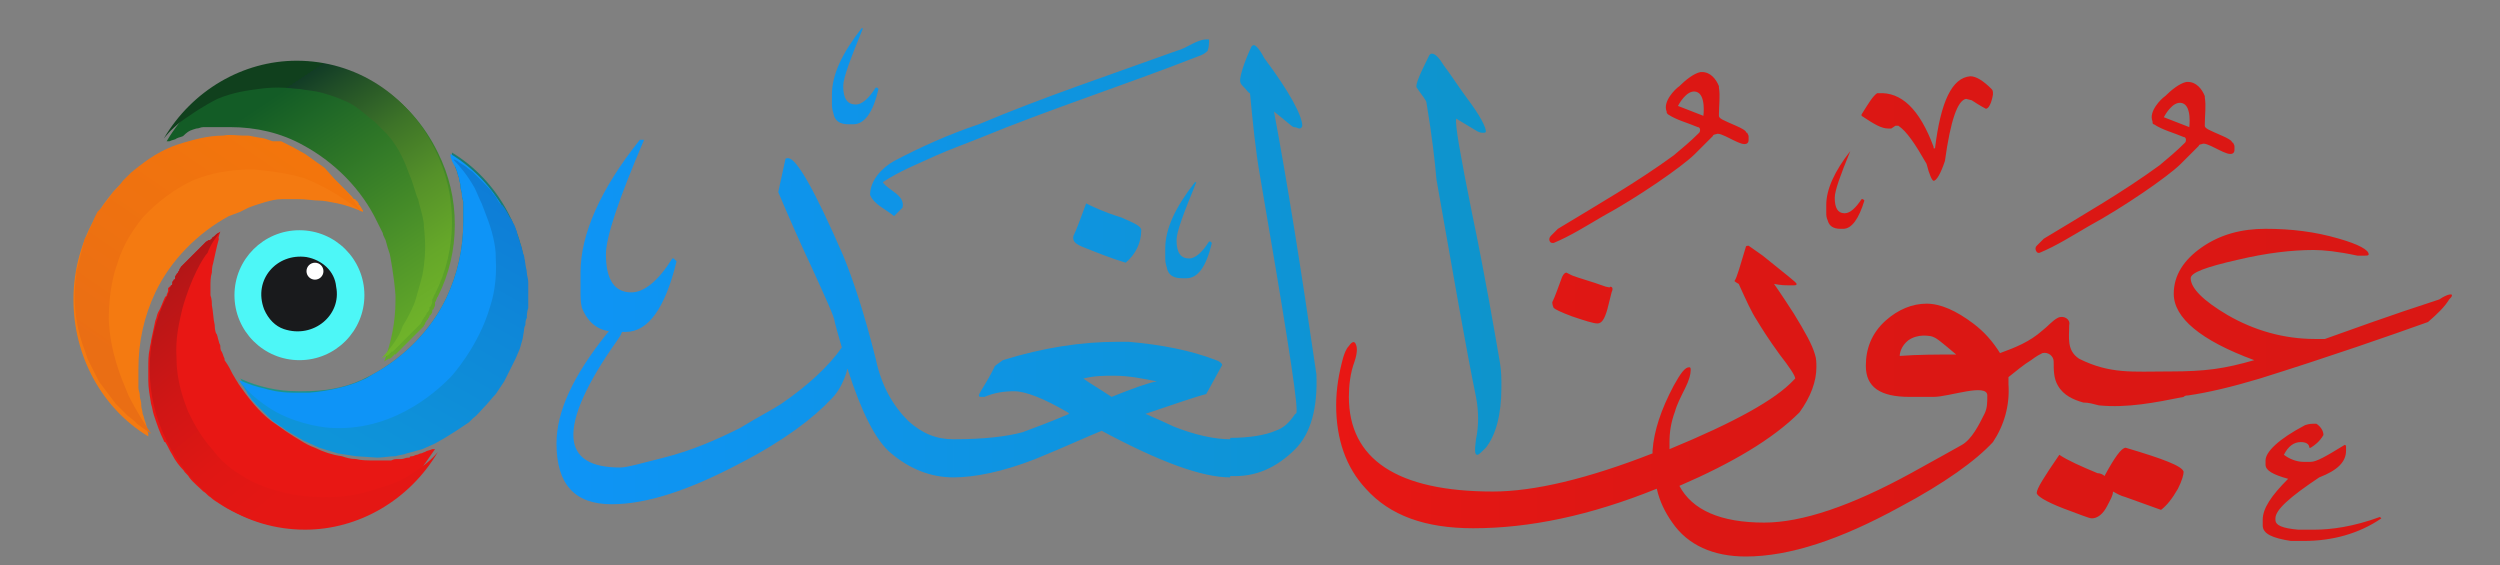 <?xml version="1.0" encoding="UTF-8"?>
<!-- Generator: Adobe Illustrator 28.1.0, SVG Export Plug-In . SVG Version: 6.00 Build 0)  -->
<svg xmlns="http://www.w3.org/2000/svg" xmlns:xlink="http://www.w3.org/1999/xlink" version="1.1" id="Layer_1" x="0px" y="0px" viewBox="0 0 177 40" style="enable-background:new 0 0 177 40;" xml:space="preserve">
<rect x="0" y="0" width="177" height="40" fill="#808080" stroke="none"/>
<style type="text/css">
	.st0{fill:url(#SVGID_1_);}
	.st1{fill:url(#SVGID_00000114752812802630718900000010649363731191550118_);}
	.st2{fill:url(#SVGID_00000099622989479894634580000006236740507226988468_);}
	.st3{fill:url(#SVGID_00000013176539518877526370000014605258710849307548_);}
	.st4{fill:url(#SVGID_00000146470980626904036910000001550694668093216394_);}
	.st5{fill:url(#SVGID_00000041286921246760274540000010702207823839229317_);}
	.st6{fill:url(#SVGID_00000138563674341343590100000002477783589881019551_);}
	.st7{fill:url(#SVGID_00000125570653311146449070000015737873857240537491_);}
	.st8{fill:url(#SVGID_00000170976118991249536280000002043385704608259972_);}
	.st9{fill:url(#SVGID_00000005987096779041914810000000509860943134581174_);}
	.st10{fill:url(#SVGID_00000146462122580110077110000011956720636532627072_);}
	.st11{fill-rule:evenodd;clip-rule:evenodd;fill:#4DF7F7;}
	.st12{fill-rule:evenodd;clip-rule:evenodd;fill:#191A1C;}
	.st13{fill-rule:evenodd;clip-rule:evenodd;fill:#FFFFFF;}
</style>
<g>
	
		<linearGradient id="SVGID_1_" gradientUnits="userSpaceOnUse" x1="1216.146" y1="-2698.724" x2="1216.409" y2="-2698.724" gradientTransform="matrix(254.18 0 0 254.18 -309080.406 685980.062)">
		<stop offset="0" style="stop-color:#0E94F7"></stop>
		<stop offset="1" style="stop-color:#0E94CC"></stop>
	</linearGradient>
	<path class="st0" d="M83.3,3.6c0.8-0.2,1.5-0.9,2.3-0.8c0,0.3,0,0.5-0.1,0.8c-0.2,0.2-0.4,0.3-0.7,0.4c-5.1,2-10.4,3.7-15.5,5.8   c-1,0.4-2.1,0.8-3,1.2c-1.3,0.6-2.6,1.1-3.8,1.9c0.4,0.6,1.6,0.9,1.4,1.8c-0.2,0.2-0.4,0.4-0.6,0.6c-0.6-0.5-1.4-0.8-1.7-1.5   c0-1,0.8-1.9,1.7-2.4c1.9-1,3.9-1.9,6-2.6C73.8,6.9,78.6,5.3,83.3,3.6z M43.7,23.5h0.6c1.6,0,2.8-1.7,3.6-5l-0.2-0.2h-0.1   c-1,1.6-2,2.4-2.9,2.4c-1.2,0-1.8-0.9-1.8-2.7c0-1.2,0.9-3.9,2.7-8.1h-0.3c-2.8,3.5-4.2,6.7-4.2,9.4v1.4c0,0.3,0,0.7,0.1,1.1   C41.7,23,42.5,23.5,43.7,23.5z M60.1,8.8h0.3c0.8,0,1.4-0.8,1.8-2.5l-0.1-0.1H62c-0.5,0.8-1,1.2-1.4,1.2c-0.6,0-0.9-0.4-0.9-1.3   c0-0.6,0.5-1.9,1.4-4.1H61c-1.4,1.8-2.1,3.3-2.1,4.7v0.7c0,0.1,0,0.3,0.1,0.6C59.1,8.6,59.5,8.8,60.1,8.8z M62,25.4   c-0.8-3.2-1.6-5.6-2.3-7.3c-2-4.6-3.3-6.9-3.9-6.9c-0.1,0-0.2,0-0.2,0.1l-0.5,2.3c0.8,1.9,1.6,3.7,2.4,5.4c1,2.2,1.6,3.5,1.6,3.8   c0.2,0.8,0.4,1.4,0.5,1.8c-0.9,1.3-2.4,2.7-4.3,4c-0.6,0.4-1.6,0.9-2.9,1.7c-1.6,0.8-3.4,1.6-5.4,2.1c-1.6,0.4-2.6,0.7-3.1,0.7   c-2.1,0-3.2-0.7-3.3-2.1c-0.1-1.5,0.9-3.8,3.1-6.9c0.3-0.4,0.4-0.7,0.4-1c0-0.1-0.1-0.2-0.2-0.2c-0.2,0-0.6,0.3-1,0.8   c-2.3,2.9-3.5,5.4-3.5,7.7c0,2.9,1.3,4.3,3.9,4.3c2.5,0,5.5-1,9.1-2.9c3.1-1.6,5.2-3.2,6.5-4.6c0.5-0.5,0.9-1.3,1.1-2.1   c1,3.1,2,5.1,3.1,6c1.3,1.1,2.8,1.7,4.4,1.7v-2.7c-1.2,0-2.2-0.4-3.2-1.3C63.2,28.7,62.4,27.3,62,25.4z M76.7,17.5   c1,0.4,2,0.8,3,1.1c0.7-0.6,1.1-1.4,1.1-2.3c0-0.3-0.5-0.5-1.4-0.9c-1.3-0.4-2.1-0.8-2.5-1c-0.4,1.1-0.7,1.9-0.9,2.3   C75.9,17.1,76.2,17.3,76.7,17.5z M83.7,19.7H84c0.8,0,1.4-0.8,1.8-2.5l-0.1-0.1h-0.1c-0.5,0.8-1,1.2-1.4,1.2   c-0.6,0-0.9-0.4-0.9-1.3c0-0.6,0.5-1.9,1.4-4.1h-0.1c-1.4,1.8-2.1,3.3-2.1,4.7v0.7c0,0.1,0,0.3,0.1,0.6   C82.7,19.5,83.1,19.7,83.7,19.7z M78,30.5c-1,0.4-2.5,1.1-4.7,2c-2.3,0.9-4.3,1.3-5.8,1.3v-2.7c2.2,0,3.8-0.2,4.9-0.5   c0.8-0.3,1.9-0.7,3.3-1.3l-0.1-0.1c-1.7-1-3-1.5-3.8-1.5c-0.7,0-1.4,0.1-2.1,0.4c-0.1,0-0.1,0-0.2,0s-0.2,0-0.2-0.1   s0.2-0.4,0.5-0.9s0.5-0.9,0.6-1.1c0-0.1,0.2-0.2,0.6-0.5c2.9-0.9,5.6-1.3,8.1-1.3c0.3,0,0.5,0,0.8,0c2.3,0.2,4.4,0.6,6.2,1.3   c0.3,0.1,0.5,0.3,0.4,0.4l-1.1,2c-0.8,0.2-2.2,0.7-4.3,1.4c0.9,0.4,1.6,0.7,2,0.9c1.5,0.6,2.9,0.9,4,0.9v2.7   C85.1,33.8,82.1,32.7,78,30.5z M76.7,26.8c0.4,0.3,1.1,0.7,2,1.3c1.5-0.6,2.6-1,3.2-1.1c-1-0.2-2-0.4-3-0.4   C78.2,26.6,77.5,26.6,76.7,26.8z M91.7,31.8c1.1-1.1,1.6-2.9,1.5-5.3c-1.1-7.6-2.1-13.8-3-18.6C91.1,8.6,91.5,9,91.6,9   c0.2,0,0.3,0.1,0.4,0.1s0.2-0.1,0.2-0.2c0-0.7-0.9-2.4-2.7-4.8c-0.3-0.6-0.6-0.9-0.7-0.9s-0.1,0-0.2,0.1c-0.6,1.3-0.8,2.1-0.8,2.4   c0,0.2,0.1,0.3,0.2,0.4c0.3,0.3,0.4,0.5,0.5,0.5c0.2,2.1,0.4,4.1,0.7,5.8c1.7,9.9,2.6,15.5,2.6,16.6c0,0.2,0,0.3-0.1,0.3   c-0.4,0.6-0.8,1-1.4,1.2c-0.7,0.3-1.8,0.5-3.2,0.5v2.7C88.9,33.8,90.4,33.1,91.7,31.8z M104.2,15c-0.8-4-1.2-6.2-1.1-6.6   c0.5,0.3,1,0.6,1.5,0.9c0.2,0.1,0.3,0.1,0.4,0.1s0.2,0,0.2-0.1c0-0.3-0.4-1.1-1.3-2.3c-0.6-0.8-1.1-1.6-1.7-2.4   c-0.3-0.5-0.6-0.8-0.8-0.8c-0.1,0-0.1,0-0.2,0.1c-0.7,1.4-1,2.1-0.9,2.3c0.4,0.6,0.7,0.9,0.7,1.1c0.4,2.4,0.6,4.2,0.7,5.4   c1.2,6.8,2.1,12,2.8,15.4c0.2,1,0.2,2.1,0,3c-0.1,0.8-0.1,1.1,0.1,1.1c0.1,0,0.3-0.2,0.6-0.5c0.7-0.9,1.1-2.3,1.1-4.3   c0-0.6,0-1.1-0.1-1.7C105.8,23.4,105.2,19.8,104.2,15z"></path>
	
		<linearGradient id="SVGID_00000078032933790725778090000015440701395126669241_" gradientUnits="userSpaceOnUse" x1="94.794" y1="19.75" x2="173.559" y2="19.75" gradientTransform="matrix(1 0 0 -1 0 42)">
		<stop offset="0" style="stop-color:#E81714"></stop>
		<stop offset="9.222478e-02" style="stop-color:#E31714"></stop>
		<stop offset="0.332" style="stop-color:#DC1714"></stop>
		<stop offset="1" style="stop-color:#DA1714"></stop>
	</linearGradient>
	<path style="fill:url(#SVGID_00000078032933790725778090000015440701395126669241_);" d="M109.8,16.7c0.2-0.2,0.3-0.3,0.5-0.5l0,0   c2.8-1.7,5.6-3.3,8.2-5.2c0.6-0.5,1.2-1,1.8-1.6c0.1-0.1,0.1-0.4-0.1-0.4c-0.7-0.3-1.5-0.5-2.1-0.9C118,8,118,8,118,7.9   c-0.3-0.7,0.6-1.6,0.9-1.8c0.4-0.4,1-0.9,1.5-1h0.1c0.6,0,1,0.5,1.2,1v0.1c0.1,0.6,0,1.3,0,1.9c0,0.1,0,0.1,0,0.1   c0,0.2,0.3,0.3,1.2,0.7c0,0,0.5,0.2,0.7,0.4c0,0,0,0.1,0.1,0.1c0.1,0.2,0.1,0.2,0.1,0.3c0,0,0,0.1,0,0.2c0,0.2-0.1,0.3-0.3,0.3   c-0.5,0-1.7-0.9-2-0.7c-0.1,0-0.3,0.1-0.2,0.1c-0.1,0.1-0.1,0.1-0.2,0.2c-0.1,0.1-0.3,0.3-0.4,0.4c-0.1,0.1-0.2,0.2-0.3,0.3   c0,0-0.2,0.2-0.4,0.4c-0.9,0.9-4.1,3.1-6.5,4.4c-1.2,0.7-2.3,1.4-3.5,1.9h-0.1C109.7,17.2,109.6,16.9,109.8,16.7z M120.6,8.2   c0,0,0.2-1.5-0.5-1.7s-1.3,1-1.3,1L120.6,8.2z M113.7,20.3c-1.1-0.4-1.9-0.6-2.4-0.8l-0.4-0.2c-0.1,0-0.2,0.1-0.3,0.3   c-0.3,0.8-0.5,1.4-0.7,1.8c0,0.2,0.1,0.4,0.1,0.4c0.1,0.1,0.5,0.3,1.3,0.6c0.9,0.3,1.5,0.5,1.8,0.5s0.5-0.3,0.7-1   c0.1-0.4,0.2-0.8,0.3-1.2c0.1-0.2,0.1-0.4-0.1-0.4C114,20.4,113.8,20.3,113.7,20.3z M150.5,31.7c-0.3,0-0.8,0.7-1.5,2   c-0.1-0.1-0.3-0.2-0.5-0.2c-1.2-0.5-2.1-0.9-2.7-1.3c-1.1,1.6-1.6,2.4-1.6,2.7c0,0.2,0.6,0.6,1.9,1.1c1.1,0.4,1.8,0.7,2,0.7   c0.4,0,0.8-0.3,1.1-0.9c0.2-0.4,0.4-0.7,0.4-1c0.2,0.1,0.5,0.3,0.9,0.4c0.8,0.3,1.7,0.6,2.5,0.9c0.4-0.3,0.8-0.8,1.2-1.5   c0.3-0.6,0.4-1,0.4-1.2C154.5,33,153.2,32.5,150.5,31.7z M173.6,20.9c0,0.1-0.1,0.2-0.2,0.3c-0.3,0.5-0.8,1-1.5,1.6   c-2.8,1-6.8,2.4-11.9,4c-2,0.6-3.7,1-5.1,1.2l0,0c-0.1,0-0.2,0-0.3,0.1c-2,0.4-4,0.8-6,0.6c-0.4-0.1-0.7-0.2-1.1-0.2   c-0.7-0.2-1.4-0.5-1.8-1.2c-0.3-0.5-0.3-1.1-0.3-1.7c0-0.4-0.4-0.7-0.8-0.6c-0.2,0.1-0.4,0.2-0.8,0.5c-0.5,0.3-1.1,0.8-1.6,1.2   c0,0.2,0,0.3,0,0.5c0.1,1.5-0.3,2.9-1.1,4.1c-1.2,1.3-3.4,2.9-6.6,4.6c-4.2,2.3-7.8,3.5-10.9,3.5c-2.3,0-4.1-0.8-5.2-2.4   c-0.5-0.7-0.9-1.5-1.1-2.4c-4.7,1.9-9,2.8-13,2.8c-3.4,0-5.9-0.9-7.6-2.8c-1.4-1.5-2.1-3.5-2.1-5.9c0-1.2,0.2-2.3,0.5-3.4   c0.1-0.3,0.2-0.6,0.4-0.8c0.2-0.3,0.4-0.4,0.5-0.1c0.1,0.2,0.1,0.6-0.1,1.2c-0.3,0.8-0.4,1.7-0.4,2.5c0,4.4,3.4,6.7,10.2,6.7   c2.9,0,6.7-0.9,11.3-2.7c0-0.1,0-0.2,0-0.2c0.1-1.4,0.6-2.9,1.5-4.6c0.5-0.9,0.8-1.3,1.1-1.3c0.1,0,0.1,0.1,0.1,0.2   c0,0.3-0.1,0.7-0.4,1.3c-0.3,0.6-0.6,1.2-0.7,1.6c-0.3,0.8-0.4,1.5-0.4,2.2c0,0.2,0,0.3,0,0.5c4.6-1.9,7.5-3.5,8.8-4.9l0.1-0.1   c0-0.2-0.4-0.8-1.1-1.7c-0.8-1.1-1.3-1.9-1.6-2.4c-0.4-0.6-0.8-1.5-1.3-2.6c-0.2-0.1-0.3-0.2-0.3-0.2c0.2-0.3,0.4-1.1,0.8-2.4   c0-0.1,0.1-0.1,0.2-0.1c0,0,0.3,0.2,1,0.7c1.6,1.3,2.4,1.9,2.4,2s-0.1,0.1-0.2,0.1s-0.2,0-0.4,0c-0.2,0-0.5,0-1-0.1   c0,0,0.5,0.7,1.4,2.1c0.8,1.3,1.3,2.2,1.5,2.9c0.1,0.3,0.1,0.6,0.1,0.9c0,1-0.4,2.1-1.2,3.2c-1.9,1.9-4.8,3.6-8.5,5.2   c0.9,1.7,2.9,2.6,6,2.6c2.7,0,6.2-1.2,10.4-3.5c1.8-1,2.9-1.6,3.6-2c0.7-0.4,1.2-1.4,1.6-2.2c0.2-0.4,0.2-0.8,0.2-1.3   c0-0.9-2.7,0.1-3.8,0.1c-0.9,0-1.4,0-1.7,0c-2.1,0-3.1-0.7-3.1-2.2c0-1.2,0.4-2.3,1.4-3.2c0.9-0.8,1.9-1.2,2.9-1.2s2.1,0.5,3.3,1.4   c0.8,0.6,1.4,1.3,1.9,2.1c1.1-0.4,2.1-0.8,3-1.6c0.4-0.3,0.7-0.7,1.1-0.9c0.4-0.2,0.9,0.1,0.8,0.5c0,0.9-0.2,1.8,0.7,2.4l0,0   c2.2,1.1,3.8,0.9,6.3,0.9h0.1l0,0c2.6,0,3.9-0.2,6-0.8c-3.8-1.4-5.7-3-5.7-4.7c0-1.3,0.7-2.4,2-3.3s2.8-1.3,4.5-1.3   c1.8,0,3.5,0.2,5.2,0.7c1.4,0.4,2.1,0.8,2.1,1.1c0,0.1-0.1,0.1-0.3,0.1c-0.1,0-0.3,0-0.5,0c-1.4-0.3-2.4-0.4-3.1-0.4   c-1.5,0-3.3,0.2-5.4,0.7c-2.2,0.5-3.3,0.9-3.3,1.3c0,0.7,0.9,1.6,2.6,2.6c1.9,1.1,4,1.7,6.2,1.7c0.2,0,0.5,0,0.7,0   c1.7-0.6,4.4-1.6,8.1-2.8C173.3,20.8,173.6,20.8,173.6,20.9z M138.5,25.1c-1.2-1-1.4-1.2-1.8-1.3c-0.1,0-0.9-0.2-1.6,0.3   c-0.5,0.4-0.6,0.9-0.6,1.1C135.8,25.1,137.2,25.1,138.5,25.1z M133.7,9.1h0.2l0.3-0.2h0.2c0.6,0.4,1.2,1.3,2,2.7   c0.2,0.8,0.4,1.2,0.5,1.2c0.2,0,0.5-0.5,0.8-1.4c0.4-2.9,0.9-4.3,1.5-4.4l0.4,0.1c0.6,0.4,1,0.6,1,0.6c0.2,0,0.4-0.4,0.5-1V6.6   c0-0.1,0-0.2-0.1-0.3c-0.6-0.6-1.1-0.9-1.5-0.9c-1.3,0.1-2.1,1.8-2.5,5.1h-0.1v-0.1c-1-2.7-2.3-3.9-3.9-3.8h-0.1   c-0.3,0.2-0.6,0.7-1.1,1.5v0.1C132.7,8.8,133.2,9.1,133.7,9.1z M163.9,37.5h-1.2c-1.1-0.1-1.6-0.3-1.6-0.7v-0.1   c0-0.6,1-1.5,3.1-2.9c1.3-0.5,1.9-1.1,1.9-1.9v-0.3c0,0,0-0.1-0.1-0.1c-1.3,0.8-2,1.2-2.4,1.2h-0.5c-0.5,0-1-0.2-1.4-0.5   c0.3-0.6,0.7-0.9,1.2-0.9c0.3,0,0.6,0.1,0.6,0.4h0.1c0.3-0.2,0.6-0.4,0.9-0.9c0-0.3-0.2-0.6-0.5-0.8h-0.2c-0.1,0-0.3,0-0.6,0.1   c-1.9,1-2.8,1.9-2.8,2.5v0.3c0,0.4,0.5,0.7,1.6,1c-1.2,1.2-1.8,2.1-1.8,2.9v0.4c0,0.6,0.7,0.9,2,1.1h0.9c2,0,3.9-0.5,5.5-1.6   l-0.1-0.1C166.6,37.3,165,37.5,163.9,37.5z M130.3,16.2h0.2c0.6,0,1.1-0.7,1.5-2l-0.1-0.1h-0.1c-0.4,0.6-0.8,1-1.2,1   c-0.5,0-0.7-0.4-0.7-1.1c0-0.5,0.4-1.6,1.1-3.3l0,0c-1.1,1.4-1.7,2.7-1.7,3.8v0.6c0,0.1,0,0.3,0.1,0.5   C129.5,16,129.8,16.2,130.3,16.2z M144.2,17.4c0.2-0.2,0.3-0.3,0.5-0.5l0,0c2.8-1.7,5.6-3.3,8.2-5.2c0.6-0.5,1.2-1,1.8-1.6   c0.1-0.1,0.1-0.4-0.1-0.4c-0.7-0.3-1.5-0.5-2.1-0.9c-0.1,0-0.1-0.1-0.1-0.2c-0.3-0.7,0.6-1.6,0.9-1.8c0.4-0.4,1-0.9,1.5-1h0.1   c0.6,0,1,0.5,1.2,1v0.1c0.1,0.6,0,1.3,0,1.9c0,0.1,0,0.1,0,0.1c0,0.2,0.3,0.3,1.2,0.7c0,0,0.5,0.2,0.7,0.4c0,0,0,0.1,0.1,0.1   c0.1,0.2,0.1,0.2,0.1,0.3c0,0,0,0.1,0,0.2c0,0.2-0.1,0.3-0.3,0.3c-0.5,0-1.7-0.9-2-0.7c-0.1,0-0.3,0.1-0.2,0.1   c-0.1,0.1-0.1,0.1-0.2,0.2c-0.1,0.1-0.3,0.3-0.4,0.4c-0.1,0.1-0.2,0.2-0.3,0.3c0,0-0.2,0.2-0.4,0.4c-0.9,0.9-4.1,3.1-6.5,4.4   c-1.2,0.7-2.3,1.4-3.5,1.9h-0.1C144.2,17.9,144,17.6,144.2,17.4z M155,9c0,0,0.2-1.5-0.5-1.7s-1.3,1-1.3,1L155,9z"></path>
</g>
<g>
	<g>
		
			<linearGradient id="SVGID_00000111898875677487860950000009324943893215845008_" gradientUnits="userSpaceOnUse" x1="1212.946" y1="-2703.712" x2="1213.038" y2="-2703.712" gradientTransform="matrix(-126.267 214.321 -214.321 -126.267 -426272.969 -601335.125)">
			<stop offset="0" style="stop-color:#1C7B70"></stop>
			<stop offset="0.541" style="stop-color:#1E897D"></stop>
			<stop offset="1" style="stop-color:#20988C"></stop>
		</linearGradient>
		<path style="fill:url(#SVGID_00000111898875677487860950000009324943893215845008_);" d="M32.3,12c0.1,0.2,0.1,0.4,0.2,0.6l0,0    c0,0.2,0.1,0.4,0.1,0.5v0.1c0,0.2,0.1,0.4,0.1,0.5v0.1c0,0.2,0.1,0.4,0.1,0.5v0.1c0,0.2,0,0.4,0,0.6v0.1c0,0.2,0,0.4,0,0.6    c0,1.9-0.4,3.7-1.2,5.4c-1.1,2.3-3,4.2-5.2,5.4l-0.8,0.4c-1.3,0.6-2.7,0.8-4.2,0.8c-0.1,0-0.2,0-0.3,0c-1.4,0-2.8-0.3-4.1-0.9l0,0    l0,0c0.1,0.1,0.1,0.2,0.2,0.3c0,0,0,0.1,0.1,0.1l0.1,0.1c0,0.1,0.1,0.1,0.1,0.2l0.1,0.1v0.1c0,0.1,0.1,0.1,0.1,0.2l0.1,0.1l0,0    c0,0.1,0.1,0.1,0.1,0.2l0.1,0.1l0,0c0.1,0.1,0.1,0.1,0.2,0.2l0.1,0.1c0.1,0.1,0.1,0.1,0.2,0.2l0.1,0.1c0.1,0.1,0.1,0.1,0.2,0.2    l0.1,0.1c0.1,0.1,0.1,0.1,0.2,0.2l0.1,0.1c0.1,0.1,0.1,0.1,0.2,0.2l0,0l0.1,0.1c0.1,0,0.1,0.1,0.2,0.1l0,0l0.1,0.1    c0.1,0,0.1,0.1,0.2,0.1h0.1l0.1,0.1c0.1,0,0.1,0.1,0.2,0.1h0.1c0,0,0.1,0,0.1,0.1c0.1,0,0.1,0.1,0.2,0.1h0.1H21    c0.1,0.1,0.2,0.1,0.4,0.2l0,0c1,0.5,2,0.9,3,1c0.6,0.1,1.3,0.2,1.9,0.2c1.7,0,3.4-0.4,4.9-1.2c3.7-1.9,6.1-5.8,6.1-10.2    c0-4-2-7.7-5.3-9.7v0.1V11C32.2,11.6,32.2,11.8,32.3,12L32.3,12z"></path>
		
			<linearGradient id="SVGID_00000012473058559795183380000015649962471834601355_" gradientUnits="userSpaceOnUse" x1="1212.946" y1="-2703.712" x2="1213.038" y2="-2703.712" gradientTransform="matrix(-126.267 214.321 -214.321 -126.267 -426273.156 -601335.5)">
			<stop offset="0" style="stop-color:#0E94F7"></stop>
			<stop offset="1" style="stop-color:#0E94F7"></stop>
		</linearGradient>
		<path style="fill:url(#SVGID_00000012473058559795183380000015649962471834601355_);" d="M32.3,12c0.1,0.2,0.1,0.4,0.2,0.6l0,0    c0,0.2,0.1,0.4,0.1,0.5v0.1c0,0.2,0.1,0.4,0.1,0.5v0.1c0,0.2,0.1,0.4,0.1,0.5v0.1c0,0.2,0,0.4,0,0.6v0.1c0,0.2,0,0.4,0,0.6    c0,1.9-0.4,3.7-1.2,5.4c-1.1,2.3-3,4.2-5.2,5.4l-0.5,0.3c-0.2,0.1-0.5,0.2-0.7,0.3c-0.8,0.3-2,0.6-3.3,0.7c-0.6,0-1.1,0-1.2,0    c-0.9,0-1.7-0.2-2-0.3c-0.5-0.1-1.1-0.3-1.8-0.6l0,0l0,0c0.1,0.1,0.1,0.2,0.2,0.3c0,0,0,0.1,0.1,0.1l0.1,0.1    c0,0.1,0.1,0.1,0.1,0.2l0.1,0.1v0.1c0,0.1,0.1,0.1,0.1,0.2l0.1,0.1l0,0c0,0.1,0.1,0.1,0.1,0.2l0.1,0.1l0,0    c0.1,0.1,0.1,0.1,0.2,0.2c0,0.1,0.1,0.1,0.1,0.1c0.1,0.1,0.1,0.1,0.2,0.2l0.1,0.1c0.1,0.1,0.1,0.1,0.2,0.2l0.1,0.1    c0.1,0.1,0.1,0.1,0.2,0.2l0.1,0.1c0.1,0.1,0.1,0.1,0.2,0.2l0,0l0.1,0.1c0.1,0,0.1,0.1,0.2,0.1l0,0l0.1,0.1c0.1,0,0.1,0.1,0.2,0.1    H20l0.1,0.1c0.1,0,0.1,0.1,0.2,0.1h0.1c0,0,0.1,0,0.1,0.1c0.1,0,0.1,0.1,0.2,0.1h0.1h0.1c0.1,0.1,0.2,0.1,0.4,0.2l0,0    c1,0.5,2,0.9,3,1c0.6,0.1,1.3,0.2,1.9,0.2c1.7,0,3.4-0.4,4.9-1.2c3.7-1.9,6.1-5.8,6.1-10.2c0-4-2-7.7-5.3-9.7V11v0.1    c0,0.1,0.1,0.2,0.1,0.3C32.2,11.8,32.3,11.9,32.3,12z"></path>
		
			<linearGradient id="SVGID_00000050652407435821447780000011249369484124849063_" gradientUnits="userSpaceOnUse" x1="1212.946" y1="-2703.716" x2="1213.039" y2="-2703.716" gradientTransform="matrix(-126.194 214.198 -214.198 -126.194 -426028.781 -600990.562)">
			<stop offset="0" style="stop-color:#0E7AD6"></stop>
			<stop offset="0.475" style="stop-color:#0E88D8"></stop>
			<stop offset="1" style="stop-color:#0E94D9"></stop>
		</linearGradient>
		<path style="fill:url(#SVGID_00000050652407435821447780000011249369484124849063_);" d="M19.6,29.2c0,0-1.7-0.9-2.6-2.2l0,0    c0,0,0.6,1.1,1.4,1.9c0.2,0.2,0.5,0.5,0.5,0.5c0.2,0.2,0.4,0.4,0.6,0.5l0.8,0.6l1.2,0.7l1.1,0.5l1.3,0.4l1.3,0.2l1.5,0.1    c0.4,0,0.9-0.1,1.3-0.1c0.3-0.1,0.6-0.1,0.8-0.2l1.1-0.3l0.9-0.4l0.7-0.4l0.8-0.5c0.3-0.2,0.6-0.4,0.9-0.6    c0.1-0.1,0.2-0.2,0.3-0.3c0.3-0.2,0.5-0.5,0.8-0.8s0.5-0.6,0.8-0.9c0.2-0.3,0.4-0.6,0.6-0.9l0.4-0.8l0.4-0.8l0.3-0.7L37,24    l0.1-0.6c0-0.1,0-0.2,0.1-0.4c0-0.2,0-0.3,0.1-0.5c0-0.2,0-0.4,0.1-0.7v-0.6c0-0.2,0-0.4,0-0.6s0-0.4,0-0.6c0-0.3-0.1-0.5-0.1-0.7    s-0.1-0.4-0.1-0.6l-0.1-0.6c-0.1-0.2-0.1-0.4-0.2-0.7c-0.1-0.2-0.1-0.4-0.2-0.6c0-0.1-0.1-0.2-0.1-0.4c-0.1-0.2-0.1-0.3-0.2-0.5    c-0.1-0.1-0.1-0.3-0.3-0.5c-0.1-0.2-0.2-0.4-0.4-0.7c-0.1-0.1-0.1-0.2-0.2-0.2c-0.1-0.1-0.2-0.2-0.3-0.4s-0.2-0.3-0.3-0.4    c-0.1-0.2-0.3-0.4-0.5-0.6c-0.2-0.2-0.4-0.4-0.6-0.6c-0.1-0.1-0.2-0.2-0.3-0.3s-0.3-0.2-0.4-0.3c-0.2-0.2-0.5-0.3-0.7-0.5    l-0.2-0.1c0,0,0,0-0.1,0c0.4,0.4,1,1.1,1.5,2c0.2,0.4,0.3,0.7,0.5,1.1c0.3,0.8,0.7,1.7,0.9,2.8c0.1,0.5,0.1,0.9,0.1,1.1    c0.1,1.6-0.2,2.8-0.4,3.4c-0.8,2.8-2.7,4.9-2.8,5c-0.6,0.6-3.7,3.8-8.3,3.6C23.1,30.3,21.3,30.1,19.6,29.2z"></path>
	</g>
	<g>
		
			<linearGradient id="SVGID_00000056416477335652880160000009013772477233274790_" gradientUnits="userSpaceOnUse" x1="1216.299" y1="-2700.859" x2="1216.391" y2="-2700.859" gradientTransform="matrix(147.416 209.485 -209.485 147.416 -745073.812 143356.641)">
			<stop offset="0" style="stop-color:#135C26"></stop>
			<stop offset="0.605" style="stop-color:#509629"></stop>
			<stop offset="0.999" style="stop-color:#73B82A"></stop>
			<stop offset="1" style="stop-color:#155D29"></stop>
		</linearGradient>
		<path style="fill:url(#SVGID_00000056416477335652880160000009013772477233274790_);" d="M13.9,9.1c0.2,0,0.3-0.1,0.5-0.1h0.1    c0.1,0,0.3,0,0.5,0h0.1c0.2,0,0.4,0,0.5,0h0.1c0.2,0,0.4,0,0.6,0c1.8,0,3.6,0.4,5.2,1.3c2.2,1.2,4.1,3.1,5.2,5.4l0.4,0.8    c0,0.1,0.1,0.3,0.2,0.5c0.1,0.4,0.2,0.7,0.3,1c0,0,0.3,1.5,0.4,2.9c0,0.1,0,0.1,0,0.2s0,0.1,0,0.2c0,1.5-0.3,2.9-0.8,4.3    c0.1-0.1,0.2-0.1,0.3-0.2c0,0,0,0,0.1,0l0,0c0.1-0.1,0.2-0.1,0.2-0.2c0,0,0.1,0,0.1-0.1H28c0.1-0.1,0.1-0.1,0.2-0.2l0.1-0.1l0,0    c0.1-0.1,0.1-0.1,0.2-0.2l0.1-0.1l0,0c0.1-0.1,0.1-0.1,0.2-0.2l0.1-0.1l0,0c0.1-0.1,0.1-0.1,0.2-0.2l0.1-0.1    c0.1-0.1,0.1-0.1,0.2-0.2l0.1-0.1c0.1-0.1,0.1-0.1,0.2-0.2l0.1-0.1c0.1-0.1,0.1-0.1,0.2-0.2c0-0.1,0.1-0.1,0.1-0.2    s0.1-0.1,0.1-0.2l0,0l0.1-0.1c0-0.1,0.1-0.1,0.1-0.2l0,0c0,0,0-0.1,0.1-0.1c0-0.1,0.1-0.1,0.1-0.2V22c0,0,0-0.1,0.1-0.1    c0-0.1,0.1-0.2,0.1-0.3v-0.1c0,0,0,0,0-0.1c0.1-0.1,0.1-0.3,0.2-0.4c0.8-1.6,1.2-3.3,1.2-5.1s-0.4-3.5-1.2-5.1    c-1.9-3.9-5.6-6.3-9.8-6.3c-3.8,0-7.4,2.1-9.4,5.5h0.1H12c0.2-0.1,0.4-0.1,0.5-0.2l0,0c0.2-0.1,0.4-0.1,0.5-0.2l0,0    C13.4,9.2,13.6,9.2,13.9,9.1L13.9,9.1z"></path>
		
			<linearGradient id="SVGID_00000072281877124248206370000009522731160667782811_" gradientUnits="userSpaceOnUse" x1="1216.299" y1="-2700.859" x2="1216.391" y2="-2700.859" gradientTransform="matrix(147.416 209.485 -209.485 147.416 -745073.812 143356.641)">
			<stop offset="0" style="stop-color:#10401D"></stop>
			<stop offset="0" style="stop-color:#123C26"></stop>
			<stop offset="7.224813e-02" style="stop-color:#1F4C27"></stop>
			<stop offset="0.267" style="stop-color:#3D7328"></stop>
			<stop offset="0.46" style="stop-color:#559129"></stop>
			<stop offset="0.648" style="stop-color:#65A729"></stop>
			<stop offset="0.831" style="stop-color:#70B42A"></stop>
			<stop offset="0.999" style="stop-color:#73B82A"></stop>
			<stop offset="1" style="stop-color:#145928"></stop>
		</linearGradient>
		<path style="fill:url(#SVGID_00000072281877124248206370000009522731160667782811_);" d="M27,25.4c0.1-0.1,0.2-0.1,0.3-0.2    c0,0,0,0,0.1,0l0,0c0.1-0.1,0.2-0.1,0.2-0.2c0,0,0.1,0,0.1-0.1h0.1c0.1-0.1,0.1-0.1,0.2-0.2l0.1-0.1l0,0c0.1-0.1,0.1-0.1,0.2-0.2    l0.1-0.1l0,0c0.1-0.1,0.1-0.1,0.2-0.2l0.1-0.1l0,0c0.1-0.1,0.1-0.1,0.2-0.2l0.1-0.1c0.1-0.1,0.1-0.1,0.2-0.2l0.1-0.1    c0.1-0.1,0.1-0.1,0.2-0.2l0.1-0.1c0.1-0.1,0.1-0.1,0.2-0.2c0-0.1,0.1-0.1,0.1-0.2s0.1-0.1,0.1-0.2l0,0l0.1-0.1    c0-0.1,0.1-0.1,0.1-0.2l0,0c0,0,0-0.1,0.1-0.1c0-0.1,0.1-0.1,0.1-0.2v-0.1c0,0,0-0.1,0.1-0.1c0-0.1,0.1-0.2,0.1-0.3v-0.1    c0,0,0,0,0-0.1c0.1-0.1,0.1-0.3,0.2-0.4c0.8-1.6,1.2-3.3,1.2-5.1s-0.4-3.5-1.2-5.1c-1.9-3.9-5.6-6.3-9.8-6.3    c-3.8,0-7.4,2.1-9.4,5.5c0.4-0.5,1-1.1,1.8-1.6c1-0.7,1.8-1.1,2-1.2c1.2-0.5,2.2-0.6,2.9-0.7s1.2-0.1,1.4-0.1    c0.7,0,1.2,0.1,1.5,0.1c0.5,0.1,1,0.1,1.7,0.3c0.7,0.2,1.2,0.4,1.4,0.5c0.3,0.1,0.7,0.3,1.2,0.7c0.4,0.3,0.7,0.6,1,0.8    c0.1,0.1,0.5,0.5,0.9,0.9c0.9,1,1.3,2.1,1.6,2.9c0.3,0.7,0.4,1.3,0.6,1.7c0.1,0.5,0.3,1,0.4,1.7c0,0.3,0.1,0.9,0.1,1.6    c0,0.2,0,1.1-0.2,2.1c-0.2,0.8-0.4,1.4-0.5,1.8c-0.1,0.3-0.4,1-0.9,1.8C28.3,23.8,27.7,24.6,27,25.4z"></path>
	</g>
	<g>
		
			<linearGradient id="SVGID_00000062874619860008714780000012219611757502509492_" gradientUnits="userSpaceOnUse" x1="1212.129" y1="-2695.432" x2="1212.222" y2="-2695.432" gradientTransform="matrix(132.784 -201.25 201.25 132.784 381512.094 601877.688)">
			<stop offset="0" style="stop-color:#F47A11"></stop>
			<stop offset="1" style="stop-color:#F47A11"></stop>
		</linearGradient>
		<path style="fill:url(#SVGID_00000062874619860008714780000012219611757502509492_);" d="M10.3,29.9c-0.1-0.2-0.1-0.4-0.2-0.6l0,0    c0-0.2-0.1-0.4-0.1-0.6v-0.1c0-0.2-0.1-0.4-0.1-0.5V28c0-0.2-0.1-0.4-0.1-0.5v-0.1c0-0.2,0-0.4,0-0.6v-0.1c0-0.2,0-0.4,0-0.6    c0-1.9,0.4-3.7,1.2-5.4c1.1-2.3,3-4.2,5.2-5.4L17,15l0.6-0.3c0.5-0.2,0.9-0.3,1.2-0.4c0.4-0.1,0.7-0.2,1.2-0.2c0.4,0,0.8,0,1.1,0    c0.6,0,1.1,0.1,1.5,0.1c0.3,0,0.8,0.1,1.3,0.2c0.5,0.1,1.1,0.3,1.8,0.6v-0.1c-0.1-0.1-0.1-0.2-0.2-0.3c0,0,0-0.1-0.1-0.1v-0.1    c-0.1-0.1-0.1-0.2-0.2-0.2c0,0,0-0.1-0.1-0.1l0,0c-0.1,0-0.1-0.1-0.2-0.2l-0.1-0.1l0,0c-0.1-0.1-0.1-0.1-0.2-0.2l-0.1-0.1l0,0    c-0.1-0.1-0.1-0.1-0.2-0.2l-0.1-0.1c-0.1-0.1-0.1-0.1-0.2-0.2l-0.1-0.1c-0.1-0.1-0.1-0.1-0.2-0.2l-0.1-0.1    c-0.1-0.1-0.1-0.1-0.2-0.2l-0.1-0.1c-0.1-0.1-0.1-0.1-0.2-0.2l0,0L23,12c-0.1-0.1-0.1-0.1-0.2-0.2l0,0l-0.1-0.1    c-0.1,0-0.1-0.1-0.2-0.1h-0.1c0,0-0.1,0-0.1-0.1c-0.1,0-0.1-0.1-0.2-0.1H22c0,0-0.1,0-0.1-0.1c-0.1-0.1-0.2-0.1-0.2-0.1h-0.1    c0,0,0,0-0.1,0c-0.1-0.1-0.3-0.1-0.4-0.2c-1.5-0.8-3.2-1.2-4.9-1.2s-3.4,0.4-4.9,1.2c-3.7,1.9-6.1,5.9-6.1,10.2c0,4,2,7.7,5.3,9.7    v-0.1v-0.1c0-0.1-0.1-0.2-0.1-0.3C10.4,30.1,10.3,30,10.3,29.9z"></path>
		
			<linearGradient id="SVGID_00000000922507490992840550000015906908373715025543_" gradientUnits="userSpaceOnUse" x1="1212.129" y1="-2695.433" x2="1212.222" y2="-2695.433" gradientTransform="matrix(132.774 -201.236 201.236 132.774 381485.188 601835.312)">
			<stop offset="0" style="stop-color:#EA6E14"></stop>
			<stop offset="1" style="stop-color:#F4760B"></stop>
		</linearGradient>
		<path style="fill:url(#SVGID_00000000922507490992840550000015906908373715025543_);" d="M25.6,15l-0.5-0.7l-0.6-0.8l-0.8-0.8    L23,11.9l-0.7-0.5l-0.7-0.5l-0.9-0.5l-0.4-0.2L19.9,10h-0.6l-0.6-0.2l-0.6-0.1l-0.5-0.1h-0.4c-0.4,0-0.9-0.1-1.4,0    c-1.1,0-2.1,0.3-2.8,0.5c-0.3,0.1-0.7,0.2-1.1,0.4c-0.7,0.3-1.3,0.7-1.7,1l-0.4,0.3l-0.5,0.4L9,12.5l-0.3,0.3l-0.3,0.4l-0.2,0.2    L8,13.6l-0.2,0.3l-0.2,0.3l-0.2,0.2l-0.2,0.3L6.9,15l-0.2,0.4l-0.2,0.5l-0.2,0.4l-0.1,0.3L6,16.9l-0.1,0.4l-0.1,0.4l-0.1,0.4    l-0.1,0.4l-0.1,0.4l-0.1,0.3v0.3c0,0-0.5,2.5,0.6,5.3l0.2,0.6l0.2,0.4l0.2,0.4l0.2,0.4L7,27l0.3,0.4l0.3,0.4l0.3,0.4l0.3,0.4    l0.2,0.2l0.3,0.3L9,29.4l0.5,0.4L9.7,30l0.4,0.3l0.3,0.2l0.3,0.2c-0.4-0.6-1-1.5-1.6-2.7c-0.5-1.2-1.3-3-1.4-5.4    c0-2,0.4-3.4,0.6-3.9c0.2-0.7,0.7-2,1.9-3.4c0.3-0.3,1.5-1.6,3.4-2.5C15.5,12,17.2,12,18,12c0.9,0.1,2.1,0.2,3.5,0.6    C23.3,13.3,24.7,14.3,25.6,15z"></path>
	</g>
	<g>
		
			<linearGradient id="SVGID_00000178173682978671491170000016477468523221196211_" gradientUnits="userSpaceOnUse" x1="1208.144" y1="-2698.731" x2="1208.236" y2="-2698.731" gradientTransform="matrix(-147.854 -172.703 172.703 -147.854 644734.375 -190330.672)">
			<stop offset="0" style="stop-color:#E81714"></stop>
			<stop offset="0.141" style="stop-color:#E81714"></stop>
			<stop offset="1" style="stop-color:#E81714"></stop>
		</linearGradient>
		<path style="fill:url(#SVGID_00000178173682978671491170000016477468523221196211_);" d="M15.6,16.4L15.6,16.4    c-0.1,0.1-0.2,0.1-0.3,0.2c0,0,0,0-0.1,0.1l0,0c-0.1,0.1-0.2,0.1-0.2,0.2c0,0-0.1,0-0.1,0.1h-0.1c-0.1,0-0.1,0.1-0.2,0.1l-0.1,0.1    l0,0c-0.1,0.1-0.1,0.1-0.2,0.2l-0.1,0.1l0,0c-0.1,0.1-0.1,0.1-0.2,0.2l-0.1,0.1c-0.1,0.1-0.1,0.1-0.2,0.2l-0.1,0.1l0,0    c-0.1,0.1-0.1,0.1-0.2,0.2l-0.1,0.1c-0.1,0.1-0.1,0.1-0.2,0.2L13,18.7c-0.1,0.1-0.1,0.1-0.2,0.2c0,0.1-0.1,0.1-0.1,0.2    s-0.1,0.1-0.1,0.2l0,0l-0.1,0.1c0,0.1-0.1,0.1-0.1,0.2v0.1c0,0,0,0.1-0.1,0.1c0,0.1-0.1,0.1-0.1,0.2v0.1c0,0,0,0.1-0.1,0.1    c0,0,0,0.1-0.1,0.1l-0.1,0.1v0.1c0,0,0,0,0,0.1s-0.1,0.2-0.1,0.3c0,0,0,0.1-0.1,0.1c-0.2,0.4-0.3,0.8-0.5,1.1    c-0.1,0.2-0.1,0.4-0.2,0.6c-0.1,0.5-0.2,0.9-0.3,1.4c0,0.2-0.1,0.4-0.1,0.6c-0.1,0.4-0.1,0.9-0.1,1.4v0.1c0,0.2,0,0.5,0,0.7    c0,0.6,0.1,1.1,0.2,1.7c0.1,0.3,0.1,0.5,0.2,0.8c0.2,0.6,0.4,1.2,0.7,1.8c0,0,0,0.1,0.1,0.1c0.2,0.3,0.3,0.6,0.5,0.9    c0.2,0.4,0.5,0.8,0.8,1.1c0.1,0.2,0.3,0.3,0.4,0.5c0.3,0.4,0.7,0.7,1,1c0.2,0.1,0.3,0.3,0.5,0.4c0.2,0.2,0.4,0.3,0.7,0.5    c0.6,0.4,1.6,0.9,2.9,1.3c2.2,0.6,4.1,0.4,4.8,0.3c1.8-0.3,3.2-1.1,3.9-1.6c0.4-0.2,0.7-0.5,1.1-0.8c0.2-0.1,0.3-0.3,0.5-0.4    c0.3-0.3,0.7-0.7,1-1.1c0-0.1,0.1-0.1,0.1-0.2c0,0,0,0,0-0.1c0.1-0.1,0.1-0.2,0.2-0.3c0.2-0.3,0.5-0.7,0.7-1h-0.1h-0.1    c-0.2,0.1-0.4,0.1-0.5,0.2l0,0c-0.1,0-0.2,0.1-0.3,0.1c-0.1,0-0.2,0.1-0.3,0.1c-0.1,0-0.2,0.1-0.3,0.1c-0.1,0-0.2,0-0.2,0.1h-0.1    c-0.2,0-0.3,0.1-0.5,0.1h-0.1c0,0,0,0-0.1,0c-0.2,0-0.3,0-0.5,0.1h-0.1c-0.2,0-0.4,0-0.5,0H27c-0.2,0-0.4,0-0.6,0    c-0.4,0-0.8,0-1.2-0.1c-0.4,0-0.7-0.1-1-0.2c-0.7-0.1-1.3-0.3-1.9-0.6c-0.3-0.1-0.7-0.3-1-0.5c-0.7-0.4-1.4-0.9-2.1-1.4    c-0.9-0.7-1.6-1.6-2.3-2.6c-0.1-0.2-0.2-0.3-0.3-0.5c-0.2-0.3-0.3-0.6-0.5-0.9l-0.2-0.3v-0.1c-0.1-0.2-0.1-0.3-0.2-0.5    c-0.1-0.1-0.1-0.3-0.1-0.4s-0.1-0.2-0.1-0.3c-0.1-0.3-0.1-0.5-0.2-0.6l0,0c0,0-0.1-0.2-0.1-0.6c-0.1-0.4-0.1-0.9-0.2-1.4    c0-0.2,0-0.4-0.1-0.7c0-0.1,0-0.2,0-0.2c0-0.1,0-0.1,0-0.2s0-0.1,0-0.2c0-0.3,0-0.7,0.1-1c0-0.1,0-0.4,0.1-0.7    c0.1-0.4,0.2-1,0.4-1.7C15.4,16.9,15.6,16.4,15.6,16.4z"></path>
		
			<linearGradient id="SVGID_00000183967901983106500430000011039792292956064691_" gradientUnits="userSpaceOnUse" x1="1208.144" y1="-2698.731" x2="1208.236" y2="-2698.731" gradientTransform="matrix(-147.854 -172.703 172.703 -147.854 644734.375 -190330.672)">
			<stop offset="0" style="stop-color:#E41714"></stop>
			<stop offset="0.22" style="stop-color:#DF1714"></stop>
			<stop offset="0.489" style="stop-color:#D01615"></stop>
			<stop offset="0.784" style="stop-color:#B71617"></stop>
			<stop offset="1" style="stop-color:#A01519"></stop>
			<stop offset="1" style="stop-color:#C81411"></stop>
		</linearGradient>
		<path style="fill:url(#SVGID_00000183967901983106500430000011039792292956064691_);" d="M15.6,16.4c-0.1,0.1-0.2,0.1-0.3,0.2    c0,0,0,0-0.1,0.1l0,0c-0.1,0.1-0.2,0.1-0.2,0.2c0,0-0.1,0-0.1,0.1h-0.1c-0.1,0-0.1,0.1-0.2,0.1l-0.1,0.1l0,0    c-0.1,0.1-0.1,0.1-0.2,0.2l-0.1,0.1l0,0c-0.1,0.1-0.1,0.1-0.2,0.2l-0.1,0.1c-0.1,0.1-0.1,0.1-0.2,0.2l-0.1,0.1    c-0.1,0.1-0.1,0.1-0.2,0.2l-0.1,0.1c-0.1,0.1-0.1,0.1-0.2,0.2L13,18.7c-0.1,0.1-0.1,0.1-0.2,0.2c0,0.1-0.1,0.1-0.1,0.2    s-0.1,0.1-0.1,0.2l0,0l-0.1,0.1c0,0.1-0.1,0.1-0.1,0.2v0.1c0,0,0,0.1-0.1,0.1c0,0.1-0.1,0.1-0.1,0.2v0.1c0,0,0,0.1-0.1,0.1    c0,0.1-0.1,0.2-0.1,0.2v0.1c0,0,0,0,0,0.1c-0.1,0.1-0.1,0.3-0.2,0.4c-0.8,1.6-1.2,3.3-1.2,5.1c0,1.8,0.4,3.5,1.2,5.1    c1.9,3.9,5.6,6.3,9.8,6.3c3.8,0,7.4-2.1,9.4-5.5c-0.4,0.5-1.1,1.1-2.1,1.7c-0.8,0.5-1.5,0.7-2.2,0.9c-0.6,0.2-1.8,0.6-3.5,0.6    c-0.6,0-1.7,0-3-0.3c-0.8-0.2-2-0.5-3.2-1.3c-1-0.6-1.6-1.3-1.9-1.7c-1-1.1-1.5-2.2-1.8-2.8c-0.3-0.8-0.8-2.1-0.8-3.7    c-0.1-1.5,0.2-2.6,0.4-3.5c0.6-2.2,1.5-3.7,1.8-4C14.9,17.3,15.3,16.8,15.6,16.4z"></path>
	</g>
	<circle class="st11" cx="21.2" cy="20.9" r="4.6"></circle>
	<g>
		<path class="st12" d="M18.7,21.9c-0.8-2.1,0.9-4,3-3.7c1.1,0.2,2,1,2.1,2.1c0.4,2-1.6,3.7-3.7,3C19.5,23.1,19,22.6,18.7,21.9z"></path>
		<circle class="st13" cx="22.3" cy="19.2" r="0.6"></circle>
	</g>
</g>
</svg>

